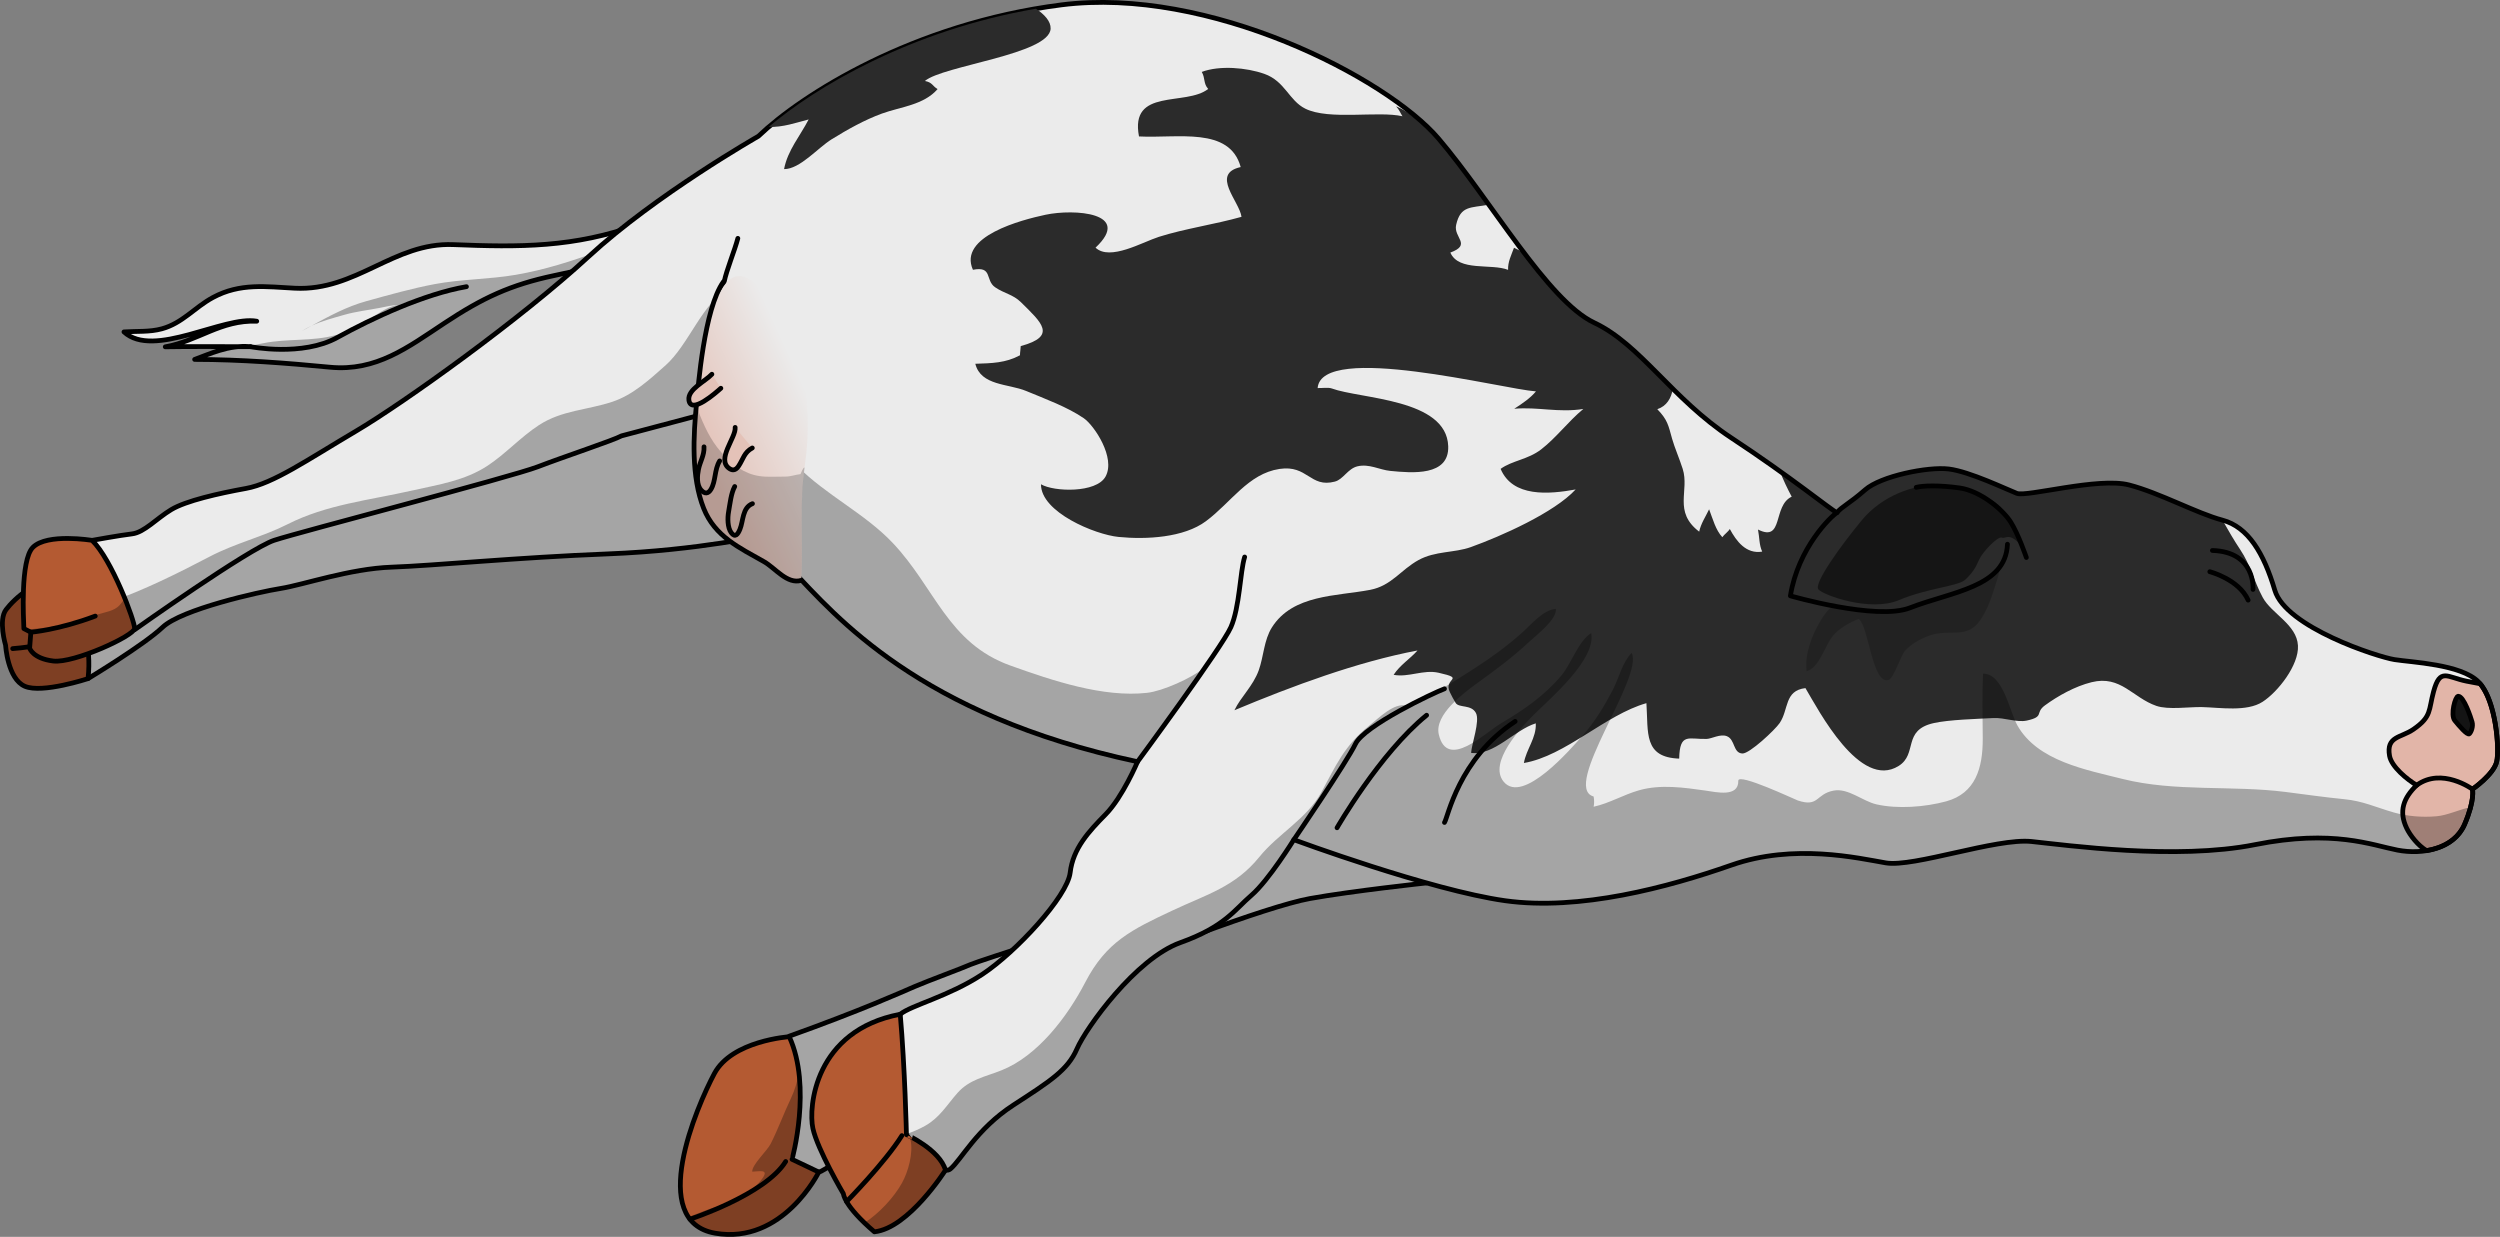 <?xml version="1.0" encoding="utf-8"?>
<!-- Generator: Adobe Illustrator 16.0.0, SVG Export Plug-In . SVG Version: 6.00 Build 0)  -->
<!DOCTYPE svg PUBLIC "-//W3C//DTD SVG 1.1//EN" "http://www.w3.org/Graphics/SVG/1.1/DTD/svg11.dtd">
<svg version="1.1" id="Layer_1" xmlns="http://www.w3.org/2000/svg" xmlns:xlink="http://www.w3.org/1999/xlink" x="0px" y="0px"
	 width="523.568px" height="259.032px" viewBox="0 0 523.568 259.032" enable-background="new 0 0 523.568 259.032"
	 xml:space="preserve">
<rect x="0" y="0" width="523.568" height="259.032" fill="#808080" stroke="none"/>
<g>
	<g>
		<path fill="#EBEBEB" d="M170.562,25.634c-9.679,10.124-23.406,16.517-36.869,21.377c-13.463,4.861-24.858,4.777-38.783,4.217
			c-12.454-0.501-20.288,9.775-33.158,9.13c-5.965-0.299-11.436-1.149-17.162,1.946c-3.897,2.107-6.356,5.363-10.675,6.552
			c-2.601,0.715-5.246,0.469-7.952,0.655c6.2,5.738,20.932-3.479,27.806-2.242c-7.597-0.259-12.182,4.117-19.157,5.365
			c5.946-0.103,11.901-0.027,17.85-0.027c-4.542-0.458-8.789,1.63-11.698,2.667c9.664,0.01,19.243,0.756,28.354,1.631
			c9.662,0.926,16.259-4.137,23.94-9.219c7.982-5.282,13.818-8.039,23.087-9.995c8.172-1.725,16.101-3.685,23.861-7.088
			c3.587-1.573,7.613-2.973,10.807-5.219"/>
		<g opacity="0.3">
			<path d="M65.282,68.204c-0.727,0.335-1.43,0.712-2.097,1.146C63.882,68.973,64.581,68.589,65.282,68.204z"/>
			<path d="M131.91,50.296c-2.176,0.291-4.335,1.49-6.354,2.248c-5.67,2.128-11.55,3.977-17.518,5.005
				c-5.631,0.97-11.397,0.893-17.02,1.955c-4.788,0.906-9.635,2.278-14.337,3.578c-4.022,1.111-7.75,3.12-11.399,5.122
				c2.179-1.003,4.567-1.626,6.847-2.278c2.408-0.688,4.937-0.968,7.395-1.445c1.328-0.26,2.776-0.661,4.143-0.57
				c-1.865,0.035-3.425,1.103-4.946,2.053c-2.644,1.651-5.41,3.39-8.433,4.224c-4.866,1.343-10.125,0.676-15.09,1.681
				c-2.688,0.544-5.405,0.948-8.074,1.59c-0.968,0.232-3.441,0.622-3.858,1.59L42.15,75.29c9.192,0.074,18.292,0.783,26.966,1.615
				c9.662,0.926,16.259-4.137,23.94-9.219c7.982-5.282,13.818-8.039,23.087-9.995c5.72-1.207,11.318-2.542,16.825-4.394
				c0.262-0.177,0.527-0.349,0.782-0.534C136.374,50.85,134.11,50.001,131.91,50.296z"/>
		</g>
		<path fill="none" stroke="#000000" stroke-linecap="round" stroke-linejoin="round" stroke-miterlimit="10" d="M52.46,72.606
			c0,0,10.847,2.14,18.2-1.936c7.354-4.075,18.253-9.125,27.024-10.632"/>
		<path fill="none" stroke="#000000" stroke-linecap="round" stroke-linejoin="round" stroke-miterlimit="10" d="M170.562,25.634
			c-9.679,10.124-23.406,16.517-36.869,21.377c-13.463,4.861-24.858,4.777-38.783,4.217c-12.454-0.501-20.288,9.775-33.158,9.13
			c-5.965-0.299-11.436-1.149-17.162,1.946c-3.897,2.107-6.356,5.363-10.675,6.552c-2.601,0.715-5.246,0.469-7.952,0.655
			c6.2,5.738,20.932-3.479,27.806-2.242c-7.597-0.259-12.182,4.117-19.157,5.365c5.946-0.103,11.901-0.027,17.85-0.027
			c-4.542-0.458-8.789,1.63-11.698,2.667c9.664,0.01,19.243,0.756,28.354,1.631c9.662,0.926,16.259-4.137,23.94-9.219
			c7.982-5.282,13.818-8.039,23.087-9.995c8.172-1.725,16.101-3.685,23.861-7.088c3.587-1.573,7.613-2.973,10.807-5.219"/>
		<path fill="#EBEBEB" d="M160.552,112.016c0,0-14.202,3.236-33.155,3.979c-19.062,0.746-36.64,2.48-45.36,2.781
			c-8.741,0.303-18.55,3.717-23.229,4.459c-4.687,0.744-20.813,4.393-24.748,8.119c-3.94,3.729-15.618,10.764-15.618,10.764
			S4.33,129.2,11.816,121.178c15.704-2.24,20.037-3.127,22.389-4.902c2.352-1.773,6.42-4.492,10.108-4.555
			c3.687-0.061,24.852-4.045,28.36-5.201c3.504-1.154,38.665-15.629,43.354-18.387c4.683-2.754,10.878-4.943,13.567-6.359
			c2.688-1.412,16.992-7.096,16.992-7.096"/>
		<path opacity="0.3" d="M160.552,112.016c0,0-14.202,3.236-33.155,3.979c-19.062,0.746-36.64,2.48-45.36,2.781
			c-8.741,0.303-18.55,3.717-23.229,4.459c-4.687,0.744-20.813,4.393-24.748,8.119c-3.94,3.729-15.618,10.764-15.618,10.764
			S4.33,129.2,11.816,121.178c15.704-2.24,20.037-3.127,22.389-4.902c2.352-1.773,6.42-4.492,10.108-4.555
			c3.687-0.061,24.852-4.045,28.36-5.201c3.504-1.154,38.665-15.629,43.354-18.387c4.683-2.754,10.878-4.943,13.567-6.359
			c2.688-1.412,16.992-7.096,16.992-7.096"/>
		<path fill="none" stroke="#000000" stroke-linecap="round" stroke-linejoin="round" stroke-miterlimit="10" d="M160.552,112.016
			c0,0-14.202,3.236-33.155,3.979c-19.062,0.746-36.64,2.48-45.36,2.781c-8.741,0.303-18.55,3.717-23.229,4.459
			c-4.687,0.744-20.813,4.393-24.748,8.119c-3.94,3.729-15.618,10.764-15.618,10.764S4.33,129.2,11.816,121.178
			c15.704-2.24,20.037-3.127,22.389-4.902c2.352-1.773,6.42-4.492,10.108-4.555c3.687-0.061,24.852-4.045,28.36-5.201
			c3.504-1.154,38.665-15.629,43.354-18.387c4.683-2.754,10.878-4.943,13.567-6.359c2.688-1.412,16.992-7.096,16.992-7.096"/>
		<path fill="#B45A32" d="M18.44,142.118c0,0-9.609,3.174-13.233,1.611c-3.628-1.564-4.031-8.58-4.031-8.58s-1.586-5.291,0.101-7.49
			c1.687-2.195,6.653-7.16,14.197-7.01c2.938,5.816,1.534,11.096,1.534,11.096S19.234,134.635,18.44,142.118z"/>
		<path opacity="0.3" d="M18.44,142.118c0,0-9.609,3.174-13.233,1.611c-3.628-1.564-4.031-8.58-4.031-8.58s-1.586-5.291,0.101-7.49
			c1.687-2.195,6.653-7.16,14.197-7.01c2.938,5.816,1.534,11.096,1.534,11.096S19.234,134.635,18.44,142.118z"/>
		<path fill="none" stroke="#000000" stroke-linecap="round" stroke-linejoin="round" stroke-miterlimit="10" d="M2.657,135.838
			c0,0,3.218-0.252,3.804-0.506"/>
		<path fill="none" stroke="#000000" stroke-linecap="round" stroke-linejoin="round" stroke-miterlimit="10" d="M18.44,142.118
			c0,0-9.609,3.174-13.233,1.611c-3.628-1.564-4.031-8.58-4.031-8.58s-1.586-5.291,0.101-7.49c1.687-2.195,6.653-7.16,14.197-7.01
			c2.938,5.816,1.534,11.096,1.534,11.096S19.234,134.635,18.44,142.118z"/>
		<path fill="#EBEBEB" d="M298.77,184.911c0,0-15.526,1.66-24.473,3.275c-8.97,1.621-37.115,12.27-44.54,16.303
			c-7.441,4.043-29.699,21.459-32.188,22.91c-2.491,1.451-24.672,18.141-26.092,18.061c-19.99-1.094-5.766-20.816-6.175-28.463
			c14.965-5.365,23.442-9.168,26.239-10.377c2.795-1.209,9.957-3.834,11.727-4.627c1.769-0.793,27.353-8.914,31.156-10.248
			c3.8-1.332,33.42-21.172,33.42-21.172L298.77,184.911z"/>
		<path opacity="0.3" d="M298.77,184.911c0,0-15.526,1.66-24.473,3.275c-8.97,1.621-37.115,12.27-44.54,16.303
			c-7.441,4.043-29.699,21.459-32.188,22.91c-2.491,1.451-24.672,18.141-26.092,18.061c-19.99-1.094-5.766-20.816-6.175-28.463
			c14.965-5.365,23.442-9.168,26.239-10.377c2.795-1.209,9.957-3.834,11.727-4.627c1.769-0.793,27.353-8.914,31.156-10.248
			c3.8-1.332,33.42-21.172,33.42-21.172L298.77,184.911z"/>
		<path fill="none" stroke="#000000" stroke-linecap="round" stroke-linejoin="round" stroke-miterlimit="10" d="M298.77,184.911
			c0,0-15.526,1.66-24.473,3.275c-8.97,1.621-37.115,12.27-44.54,16.303c-7.441,4.043-29.699,21.459-32.188,22.91
			c-2.491,1.451-24.672,18.141-26.092,18.061c-19.99-1.094-5.766-20.816-6.175-28.463c14.965-5.365,23.442-9.168,26.239-10.377
			c2.795-1.209,9.957-3.834,11.727-4.627c1.769-0.793,27.353-8.914,31.156-10.248c3.8-1.332,33.42-21.172,33.42-21.172
			L298.77,184.911z"/>
		<g>
			<path fill="#B45A32" d="M165.293,217.116c0,0-11.996,0.797-15.686,7.715c-3.695,6.924-14.091,30.994,0.179,33.438
				c14.206,2.436,21.69-12.809,21.69-12.809l-5.601-2.666C165.876,242.793,170.11,227.581,165.293,217.116z"/>
			<path opacity="0.3" d="M165.876,242.793c0,0,2.547-9.158,1.439-18.148c-0.333,1.836-0.822,3.584-1.701,5.436
				c-1.483,3.127-2.653,6.363-4.213,9.461c-0.738,1.469-3.948,4.381-3.867,5.838c1.415-0.029,3.515-0.615,2.206,1.309
				c-1.069,1.574-2.981,3.074-4.608,3.986c-2.529,1.418-5.07,1.912-7.714,2.951c-1.064,0.418-2.167,0.85-3.255,1.254
				c1.148,1.719,2.954,2.932,5.623,3.389c14.206,2.436,21.69-12.809,21.69-12.809L165.876,242.793z"/>
			<path fill="none" stroke="#000000" stroke-linecap="round" stroke-linejoin="round" stroke-miterlimit="10" d="M165.293,217.116
				c0,0-11.996,0.797-15.686,7.715c-3.695,6.924-14.091,30.994,0.179,33.438c14.206,2.436,21.69-12.809,21.69-12.809l-5.601-2.666
				C165.876,242.793,170.11,227.581,165.293,217.116z"/>
			<path fill="none" stroke="#000000" stroke-linecap="round" stroke-linejoin="round" stroke-miterlimit="10" d="M144.496,255.338
				c0,0,15.774-5.148,20.046-12.088"/>
		</g>
		<path fill="#EBEBEB" d="M238.236,159.522c0,0-3.136,7.426-6.678,11.02c-3.547,3.596-6.851,7.164-7.435,12.207
			c-0.587,5.041-11.409,16.689-18.396,21.297c-7.003,4.619-14.901,6.477-17.198,8.367c-2.298,1.889-3.99,13.951-1.972,19.453
			c2.021,5.5,10.169,14.863,12.459,12.965s5.485-8.377,13.186-13.381c7.684-4.992,11.411-7.34,13.338-11.787
			c1.928-4.443,12.324-18.91,21.665-22.254c9.313-3.336,11.31-6.85,14.892-9.928c3.578-3.074,8.868-11.623,8.868-11.623
			s28.581,10.58,44.245,12.775c15.588,2.184,34.205-2.832,47.394-7.457c13.134-4.604,26.558-1.451,32.343-0.465
			c5.775,0.986,23.159-5.244,30.508-4.477c7.332,0.766,30.324,3.955,46.807,0.656c16.396-3.279,24.565,0.131,29.84,1.146
			c5.265,1.016,11.832-0.236,14.051-5.395c2.215-5.156,1.648-7.361,1.648-7.361s4.47-3.084,5.08-5.787
			c0.611-2.705-0.181-13.039-3.842-16.715c-3.664-3.68-13.957-4.066-17.561-4.639c-3.607-0.572-22.778-6.791-25.069-14.523
			c-2.29-7.738-5.593-13.26-10.964-14.684c-5.38-1.424-13.143-5.707-19.564-7.371c-6.436-1.666-21.422,2.563-23.498,1.762
			c-2.078-0.801-9.898-4.576-14.258-5.104c-4.365-0.527-14.239,1.484-17.517,4.363c-3.28,2.879-4.946,3.561-5.901,4.781
			c-1.347-0.645-9.645-7.459-22.09-15.643c-12.492-8.217-19.031-19.558-28.746-24.133c-9.743-4.587-21.706-25.773-32.59-38.55
			c-10.922-12.821-48.219-31.946-78.994-28.019c-31.067,3.964-54.405,18.848-63.459,27.512c0,0-21.493,12.241-35.56,25.204
			c-14.13,13.019-38.636,30.603-48.782,36.593c-10.178,6.012-17.226,10.926-22.977,11.967c-5.762,1.045-12.576,2.588-15.652,4.441
			c-3.082,1.855-5.646,4.773-8.204,5.074c-2.561,0.301-8.367,1.357-8.367,1.357s0.499,6.309,1.375,9.951
			c0.874,3.641,7.532,8.77,7.532,8.77s23.941-16.992,29.229-18.736c5.279-1.742,49.703-13.275,55.212-15.398
			c5.498-2.119,15.857-5.539,17.531-6.471l19.75-5.234c0,0,6.794,23.793,15.935,33.326
			C174.964,128.883,192.313,149.743,238.236,159.522z"/>
		<path fill="#E2B5A8" d="M509.664,144.807c-1.078,3.949-0.372,5.275-4.221,7.93c-2.643,1.822-5.723,1.42-5.011,5.545
			c0.396,2.299,3.717,4.992,5.692,6.162c-2.726,2.617-3.831,5.41-2.101,9.004c0.755,1.566,2.358,3.609,4.163,4.701
			c3.439-0.559,6.566-2.254,7.965-5.506c2.215-5.156,1.648-7.361,1.648-7.361s4.47-3.084,5.08-5.787
			c0.59-2.611-0.115-12.443-3.478-16.303c-0.882-0.162-1.821-0.332-2.818-0.531C512.438,141.831,511.038,139.78,509.664,144.807z"/>
		<path fill="none" stroke="#000000" stroke-linecap="round" stroke-linejoin="round" stroke-miterlimit="10" d="M509.664,144.807
			c-1.078,3.949-0.372,5.275-4.221,7.93c-2.643,1.822-5.723,1.42-5.011,5.545c0.396,2.299,3.717,4.992,5.692,6.162
			c-2.726,2.617-3.831,5.41-2.101,9.004c0.755,1.566,2.358,3.609,4.163,4.701c3.439-0.559,6.566-2.254,7.965-5.506
			c2.215-5.156,1.648-7.361,1.648-7.361s4.47-3.084,5.08-5.787c0.59-2.611-0.115-12.443-3.478-16.303
			c-0.882-0.162-1.821-0.332-2.818-0.531C512.438,141.831,511.038,139.78,509.664,144.807z"/>
		<path fill="#2B2B2B" d="M473.863,125.096c-1.928-3.598-2.458-6.648-4.714-10.012c-1.27-1.893-2.474-3.99-3.704-6.15
			c-5.38-1.424-13.143-5.707-19.564-7.371c-6.436-1.666-21.422,2.563-23.498,1.762c-2.078-0.801-9.898-4.576-14.258-5.104
			c-4.365-0.527-14.239,1.484-17.517,4.363c-3.28,2.879-4.946,3.561-5.901,4.781c-0.937-0.447-5.24-3.883-11.955-8.684
			c0.722,1.861,1.575,3.646,2.479,5.336c-4.027,1.887-1.623,9.615-7.06,6.879c0.319,1.619,0.225,3.217,0.881,4.625
			c-3.358,0.566-5.419-2.188-6.783-4.742c-0.321,0.568-1.188,1.164-1.567,1.721c-1.406-1.5-2-3.84-2.768-5.842
			c-0.687,1.467-1.723,2.979-2.078,4.684c-5.502-4.201-1.998-8.574-3.453-13.145c-0.662-2.082-1.732-4.564-2.212-6.283
			c-0.786-2.818-0.931-3.977-3.108-6.219c1.977-0.646,2.927-2.316,3.26-4.264c-5.706-5.641-10.488-11.024-16.471-13.842
			c-4.521-2.128-9.521-7.833-14.668-14.61c-0.688-0.386-1.391-0.759-2.133-1.097c-0.564,1.571-1.303,2.932-1.238,4.632
			c-3.509-1.393-10.327,0.423-12.092-3.619c4.555-1.683,0.613-3.131,1.214-5.798c0.921-4.093,3.068-3.526,6.852-4.233
			c-3.394-4.709-6.782-9.365-10.079-13.291c-3.071-2.577-5.289-5.596-9.355-7.31c0.695,0.739,0.937,1.486,1.342,2.083
			c-5.122-1.174-15.36,0.896-20.365-1.596c-3.419-1.703-4.221-5.749-8.564-7.283c-3.744-1.322-9.385-1.813-13.104-0.407
			c0.764,1.345,0.301,2.391,1.342,3.567c-4.694,3.689-16.462-0.3-14.487,9.946c8.073,0.432,18.978-2.109,21.297,6.413
			c-6.366,1.419-0.252,7.192,0.171,10.425c-5.702,1.604-11.844,2.462-17.308,4.192c-3.396,1.076-10.26,5.115-13.263,2.263
			c7.828-7.358-4.508-8.163-10.477-6.89c-4.996,1.066-18.349,4.521-15.201,11.524c4.196-0.82,2.51,2.184,4.652,3.663
			c1.88,1.3,3.729,1.477,5.411,3.136c4.313,4.257,7.643,7.091-0.052,9.181c-0.012,0.613-0.156,1.313-0.159,1.925
			c-3.032,1.631-5.923,1.662-9.353,1.779c1.169,4.627,6.935,4.156,10.631,5.689c4.016,1.666,8.673,3.369,12.091,5.717
			c2.161,1.482,6.736,8.281,4.547,12.225c-1.934,3.479-10.787,3.205-13.513,1.607c-0.057,5.85,11.357,10.545,16.228,11.025
			c5.829,0.576,13.674,0.158,18.312-3.293c5.288-3.934,8.85-9.951,15.412-10.947c5.925-0.898,6.391,4.035,11.604,2.648
			c1.762-0.469,2.699-2.719,4.73-3.199c2.437-0.578,4.625,0.742,6.851,0.961c4.608,0.453,12.374,1.152,12.146-5.178
			c-0.357-9.975-18.329-9.857-24.411-12.094c-0.705-0.26-2.16-0.037-2.936-0.08c0.804-9.64,38.83,0.234,45.721,0.699
			c-1.126,1.371-2.859,2.563-4.541,3.637c5.035-0.43,9.253,0.873,14.463,0.043c-3.196,2.656-5.665,6.02-8.826,8.465
			c-2.786,2.154-6.064,2.322-8.495,4.084c2.526,5.988,10.079,5.332,15.712,4.311c-4.474,4.859-15.632,9.803-21.943,12.068
			c-3.482,1.25-7.434,0.775-10.975,2.723c-3.749,2.063-5.628,5.369-10.115,6.232c-7.041,1.352-16.192,0.928-20.576,7.867
			c-1.676,2.65-1.726,6.109-2.754,8.969c-1.202,3.34-3.792,5.607-5.096,8.377c12.175-5.09,25.733-10.129,38.339-12.514
			c-1.521,1.732-3.677,3.049-4.999,5.1c3.15,0.586,6.238-1.154,9.415-0.436c5.889,1.332,0.872,1.068,2.376,4.1
			c0.272,0.551,0.83,1.652,1.199,2.223c0.711,1.098,3.277,0.262,4.249,2.111c0.877,1.668-0.91,6.482-1.011,8.35
			c4.801,0.613,9.09-4.82,13.541-6.189c0.171,3.037-2.017,5.459-2.486,8.307c8.708-1.494,17.068-10.096,25.659-12.533
			c0.407,6.207-0.632,11.355,6.864,11.613c0.114-5.523,2.007-4.004,5.758-4.123c1.057-0.035,2.84-1.107,4.213-0.578
			c1.794,0.695,1.268,3.537,3.269,3.631c1.477,0.068,6.811-4.93,7.798-6.373c1.936-2.836,0.943-6.793,5.4-7.324
			c2.8,4.707,11.432,21.34,19.512,16.311c4.063-2.529,0.726-7.498,7.348-8.982c3.18-0.713,8.922-0.869,12.533-1.057
			c2.252-0.117,4.895,0.977,6.965,0.527c3.797-0.822,1.648-1.602,3.795-3.174c2.699-1.977,6.293-3.998,9.777-4.859
			c6.112-1.514,8.601,3.248,13.564,4.957c2.518,0.867,6.822,0.193,9.519,0.252c3.757,0.084,9.403,1.051,12.727-1.1
			c3.23-2.088,7.626-7.693,7.41-11.768C481.018,130.768,475.703,128.532,473.863,125.096z"/>
		<path opacity="0.2" d="M414.7,129.905c1.193-1.754,2.029-3.709,2.663-5.727c0.541-1.723,1.347-3.789,1.475-5.592
			c-0.117,1.641-2.543,2.43-3.769,3.029c-3.396,1.656-6.807,3.24-10.505,4.1c-5.22,1.211-10.722,3.164-16.139,2.01
			c-1.246-0.266-2.863-1.281-4.163-0.902c-1.308,0.383-2.479,2.316-3.132,3.414c-1.714,2.891-3.233,6.908-2.771,10.332
			c2.679-0.727,3.813-5.348,5.479-7.373c1.291-1.57,3.568-2.881,5.428-3.563c2.121,1.533,2.788,13.697,6.233,12.781
			c1.081-0.287,2.581-5.123,3.456-6.109c1.32-1.488,3.33-2.559,5.236-3.227C408.313,131.633,411.953,133.948,414.7,129.905z"/>
		<g opacity="0.3">
			<path d="M510.277,170.95c-3.064,0.262-6.158,0.002-8.944-0.795c-3.779-1.084-6.441-2.395-10.38-2.783
				c-4.084-0.4-8.135-0.984-12.258-1.51c-11.228-1.43-23.232,0.021-34.17-2.73c-7.645-1.924-17.815-3.74-22.027-11.205
				c-1.632-2.891-2.973-10.896-7.197-10.85c-0.221,4.508-0.072,9.113-0.061,13.648c0.016,6.102-1.496,11.428-7.672,13.104
				c-4.363,1.186-10.17,1.646-14.621,0.617c-2.873-0.664-5.895-3.449-8.94-2.871c-3.79,0.723-3.054,3.549-7.502,2.066
				c-0.583-0.193-12.501-5.84-12.459-4.139c0.088,3.549-4.657,2.381-6.843,2.072c-4.485-0.635-9.365-1.346-13.865-0.088
				c-3.333,0.932-6.242,2.732-9.589,3.469c0.132-0.662,0.144-1.373-0.006-2.145c-6.854-1.906,10.603-25.09,7.966-30.076
				c-1.97,2.01-2.613,5.16-3.897,7.646c-1.764,3.416-3.785,6.762-6.321,9.615c-2.418,2.723-12.559,14.611-16.585,9.715
				c-3.304-4.018,3.725-11.449,6.327-14.037c3.42-3.402,13.074-11.553,12.008-17.076c-2.639,1.578-4.184,6.441-6.26,8.895
				c-3.598,4.248-7.846,7.17-12.592,9.973c-3.459,2.045-11.292,9.9-13.068,2.346c-0.969-4.121,5.231-8.697,8.17-10.826
				c3.649-2.645,7.279-5.305,10.598-8.424c1.56-1.465,5.992-4.793,5.753-7.041c-2.619,0.156-5.188,3.297-7.093,4.994
				c-3.132,2.793-6.429,5.205-9.959,7.467c-3.406,2.182-6.638,4.271-10.244,6.109c-1.171,0.598-2.325,1.209-3.309,2.016
				c-0.246-0.135-0.49-0.248-0.732-0.314c-2.509-0.68-5.67,2.504-7.753,4.182c-5.332,4.299-7.028,8.484-10.033,13.969
				c-3.05,5.566-9.032,8.648-12.966,13.512c-5.078,6.279-11.035,7.854-18.225,11.238c-8.479,3.992-13.83,6.521-18.243,15.025
				c-3.693,7.119-9.92,15.404-17.543,18.436c-3.452,1.375-6.7,1.898-9.212,4.732c-2.242,2.531-3.719,5.172-6.785,6.893
				c-1.225,0.689-2.569,1.268-3.986,1.738c3.229,4.494,7.665,8.637,9.26,7.314c2.29-1.898,5.485-8.377,13.186-13.381
				c7.684-4.992,11.411-7.34,13.338-11.787c1.928-4.443,12.324-18.91,21.665-22.254c9.313-3.336,11.31-6.85,14.892-9.928
				c3.578-3.074,8.868-11.623,8.868-11.623s28.581,10.58,44.245,12.775c15.588,2.184,34.205-2.832,47.394-7.457
				c13.134-4.604,26.558-1.451,32.343-0.465c5.775,0.986,23.159-5.244,30.508-4.477c7.332,0.766,30.324,3.955,46.807,0.656
				c16.396-3.279,24.565,0.131,29.84,1.146c5.265,1.016,11.832-0.236,14.051-5.395c0.542-1.262,0.916-2.48,1.174-3.6
				C515.009,169.563,512.494,170.76,510.277,170.95z"/>
			<path d="M112.635,97.756c5.498-2.119,15.857-5.539,17.531-6.471l19.75-5.234c0,0,6.794,23.793,15.935,33.326
				c8.868,9.252,25.547,29.25,68.76,39.33c1.724,0.398,3.817,0.814,3.817,0.814s7.192-10.83,9.518-13.402
				c1.335-1.479,3.33-4.373,4.481-6.381c-3.013,2.359-8.948,4.998-12.192,5.359c-9.173,1.025-19.763-2.537-28.615-5.705
				c-13.134-4.699-15.756-16.277-24.652-25.68c-5.855-6.189-13.979-10.02-19.978-16.088c-4.069-4.115-7.982-8.965-10.811-14.031
				c-2.765-4.953-4.954-8.477-4.649-14.244c0.159-3.021,1.194-5.92,1.012-8.879c-5.487,3.009-8.289,11.727-13.173,16.058
				c-3.387,3.004-6.814,6.174-11.088,7.602c-5.284,1.768-10.603,1.773-15.397,4.891c-3.826,2.486-7.031,6.059-10.786,8.523
				c-4.77,3.133-10.235,3.932-15.691,5.166c-9.048,2.049-18.031,2.947-26.164,7.074c-5.177,2.629-11.048,4.004-16.354,6.797
				c-6.321,3.328-14.284,7.262-20.407,9.299l-0.714,0.85c2.253,2.713,5.428,5.16,5.428,5.16s23.941-16.992,29.229-18.736
				C62.702,111.413,107.126,99.879,112.635,97.756z"/>
		</g>
		<path fill="none" stroke="#000000" stroke-linecap="round" stroke-linejoin="round" stroke-miterlimit="10" d="M238.236,159.522
			c0,0-3.136,7.426-6.678,11.02c-3.547,3.596-6.851,7.164-7.435,12.207c-0.587,5.041-11.409,16.689-18.396,21.297
			c-7.003,4.619-14.901,6.477-17.198,8.367c-2.298,1.889-3.99,13.951-1.972,19.453c2.021,5.5,10.169,14.863,12.459,12.965
			s5.485-8.377,13.186-13.381c7.684-4.992,11.411-7.34,13.338-11.787c1.928-4.443,12.324-18.91,21.665-22.254
			c9.313-3.336,11.31-6.85,14.892-9.928c3.578-3.074,8.868-11.623,8.868-11.623s28.581,10.58,44.245,12.775
			c15.588,2.184,34.205-2.832,47.394-7.457c13.134-4.604,26.558-1.451,32.343-0.465c5.775,0.986,23.159-5.244,30.508-4.477
			c7.332,0.766,30.324,3.955,46.807,0.656c16.396-3.279,24.565,0.131,29.84,1.146c5.265,1.016,11.832-0.236,14.051-5.395
			c2.215-5.156,1.648-7.361,1.648-7.361s4.47-3.084,5.08-5.787c0.611-2.705-0.181-13.039-3.842-16.715
			c-3.664-3.68-13.957-4.066-17.561-4.639c-3.607-0.572-22.778-6.791-25.069-14.523c-2.29-7.738-5.593-13.26-10.964-14.684
			c-5.38-1.424-13.143-5.707-19.564-7.371c-6.436-1.666-21.422,2.563-23.498,1.762c-2.078-0.801-9.898-4.576-14.258-5.104
			c-4.365-0.527-14.239,1.484-17.517,4.363c-3.28,2.879-4.946,3.561-5.901,4.781c-1.347-0.645-9.645-7.459-22.09-15.643
			c-12.492-8.217-19.031-19.558-28.746-24.133c-9.743-4.587-21.706-25.773-32.59-38.55c-10.922-12.821-48.219-31.946-78.994-28.019
			c-31.067,3.964-54.405,18.848-63.459,27.512c0,0-21.493,12.241-35.56,25.204c-14.13,13.019-38.636,30.603-48.782,36.593
			c-10.178,6.012-17.226,10.926-22.977,11.967c-5.762,1.045-12.576,2.588-15.652,4.441c-3.082,1.855-5.646,4.773-8.204,5.074
			c-2.561,0.301-8.367,1.357-8.367,1.357s0.499,6.309,1.375,9.951c0.874,3.641,7.532,8.77,7.532,8.77s23.941-16.992,29.229-18.736
			c5.279-1.742,49.703-13.275,55.212-15.398c5.498-2.119,15.857-5.539,17.531-6.471l19.75-5.234c0,0,6.794,23.793,15.935,33.326
			C174.964,128.883,192.313,149.743,238.236,159.522z"/>
		<path fill="none" stroke="#000000" stroke-linecap="round" stroke-linejoin="round" stroke-miterlimit="10" d="M149.916,86.051
			c0,0-1.262-11.66,1.75-27.053c0.46-2.355,2.246-6.681,2.858-9.078"/>
		<path fill="none" stroke="#000000" stroke-linecap="round" stroke-linejoin="round" stroke-miterlimit="10" d="M238.236,159.522
			c0,0,17.671-23.957,19.537-28.164c1.865-4.207,1.92-11.6,2.892-14.707"/>
		<path fill="none" stroke="#000000" stroke-linecap="round" stroke-linejoin="round" stroke-miterlimit="10" d="M270.966,175.858
			c0,0,11.054-16.215,12.899-20.051c1.844-3.836,16.363-10.721,18.647-11.555"/>
		<path fill="#B45A32" d="M198.006,245.059c0,0-7.71,12.168-14.89,12.916c-6.414-5.471-6.48-7.963-6.48-7.963
			s-5.432-9.246-6.396-13.693c-0.967-4.449,0.364-20.521,18.291-23.906c0.986,11.111,1.3,25.205,1.3,25.205
			S196.831,240.799,198.006,245.059z"/>
		<path opacity="0.3" d="M190.516,237.956c0.055,0.236,0.125,0.504,0.189,0.82c0.568,2.785-0.495,6.619-1.827,9.006
			c-1.692,3.027-4.765,6.33-7.837,8.32c0.604,0.58,1.291,1.203,2.075,1.873c7.18-0.748,14.89-12.916,14.89-12.916
			C197.057,241.618,192.305,238.881,190.516,237.956z"/>
		<path fill="none" stroke="#000000" stroke-linecap="round" stroke-linejoin="round" stroke-miterlimit="10" d="M198.006,245.059
			c0,0-7.71,12.168-14.89,12.916c-6.414-5.471-6.48-7.963-6.48-7.963s-5.432-9.246-6.396-13.693
			c-0.967-4.449,0.364-20.521,18.291-23.906c0.986,11.111,1.3,25.205,1.3,25.205S196.831,240.799,198.006,245.059z"/>
		<g>
			<path fill="#B45A32" d="M19.286,113.17c0,0-9.394-1.564-12.403,1.461c-2.683,2.695-1.932,15.299-1.892,16.74
				C4.997,131.549,5,131.645,5,131.645l1.461,0.76l-0.255,3.338c0,0,0.648,2.176,4.956,2.693c4.301,0.516,16.959-5.299,17.026-6.818
				C28.255,130.1,23.389,117.127,19.286,113.17z"/>
			<path opacity="0.3" d="M28.188,131.618c0.027-0.623-0.778-3.182-2.022-6.252c-0.387,0.445-0.73,0.955-1.148,1.404
				c-1.129,1.215-2.979,1.41-4.483,1.887c-1.81,0.57-3.576,1.273-5.409,1.773c-2.97,0.811-6.048,1.076-9.102,1.379
				c-0.185,0.02-0.359,0.053-0.53,0.092l0.968,0.504l-0.255,3.338c0,0,0.648,2.176,4.956,2.693
				C15.463,138.952,28.121,133.137,28.188,131.618z"/>
			<path fill="none" stroke="#000000" stroke-linecap="round" stroke-linejoin="round" stroke-miterlimit="10" d="M19.286,113.17
				c0,0-9.394-1.564-12.403,1.461c-2.683,2.695-1.932,15.299-1.892,16.74C4.997,131.549,5,131.645,5,131.645l1.461,0.76
				l-0.255,3.338c0,0,0.648,2.176,4.956,2.693c4.301,0.516,16.959-5.299,17.026-6.818C28.255,130.1,23.389,117.127,19.286,113.17z"
				/>
		</g>
		<path fill="none" stroke="#000000" stroke-linecap="round" stroke-linejoin="round" stroke-miterlimit="10" d="M462.794,119.733
			c0,0,6.08,1.582,8.028,5.951"/>
		<path fill="#141414" d="M514.818,145.813c-0.623-0.002-1.662,3.908-0.729,5.066c0.936,1.156,2.666,3.168,3.063,2.797
			c0.395-0.375,0.834-1.555,0.568-2.48S516,145.819,514.818,145.813z"/>
		<path fill="none" stroke="#000000" stroke-linecap="round" stroke-linejoin="round" stroke-miterlimit="10" d="M514.818,145.813
			c-0.623-0.002-1.662,3.908-0.729,5.066c0.936,1.156,2.666,3.168,3.063,2.797c0.395-0.375,0.834-1.555,0.568-2.48
			S516,145.819,514.818,145.813z"/>
		<path fill="none" stroke="#000000" stroke-linecap="round" stroke-linejoin="round" stroke-miterlimit="10" d="M384.707,107.366
			c-1.184,0.705-8.133,7.346-9.751,17.42c0,0,18.099,5.246,25.034,2.516c8.568-3.373,20.078-4.279,20.424-13.328"/>
		<path fill="#2B2B2B" d="M174.174,29.168c3.288-2.032,6.902-4.066,10.538-5.388c3.919-1.424,8.741-1.774,11.646-5.125
			c-1.155-0.683-1.023-1.366-2.659-1.698c3.798-3.23,26.135-5.576,26.328-10.964c0.054-1.501-1.235-2.938-3.086-4.168
			c-26.22,4.505-46.298,16.509-55.931,24.745c2.889,0.138,5.756-0.894,8.342-1.553c-1.768,3.44-4.404,6.459-5.148,10.403
			C167.521,35.437,171.271,30.961,174.174,29.168z"/>
		<path fill="none" stroke="#000000" stroke-linecap="round" stroke-linejoin="round" stroke-miterlimit="10" d="M471.84,123.44
			c0,0,0.643-7.859-8.502-8.156"/>
		<path fill="none" stroke="#000000" stroke-linecap="round" stroke-linejoin="round" stroke-miterlimit="10" d="M6.461,132.405
			c0,0,5.797-0.469,13.487-3.379"/>
		<path fill="none" stroke="#000000" stroke-linecap="round" stroke-linejoin="round" stroke-miterlimit="10" d="M177.294,251.649
			c0,0,8.028-8.141,11.587-13.824"/>
		<path opacity="0.5" d="M423.061,113.981c0,0-1.973-6.035-4.525-8.24c-2.553-2.203-8.587-4.178-13.113-4.178
			c-4.525,0-11.141,2.09-15.549,7.428c-4.409,5.338-10.096,13.234-9.051,14.449c1.044,1.217,10.867,4.781,16.863,2.244
			s12.38-2.885,13.888-4.277s2.203-2.555,2.9-4.178c0.696-1.623,3.946-4.99,4.758-4.641
			C420.043,112.936,420.624,111.428,423.061,113.981z"/>
		<path fill="none" stroke="#000000" stroke-linecap="round" stroke-linejoin="round" stroke-miterlimit="10" d="M424.374,116.756
			c0,0-1.633-4.797-3.27-7.408s-6.369-6.545-10.707-7.156c-4.338-0.613-7.734-0.484-9.089-0.127"/>
		<path fill="none" stroke="#000000" stroke-linecap="round" stroke-linejoin="round" stroke-miterlimit="10" d="M517.801,165.282
			c0,0-6.422-4.686-11.676-0.838"/>
		<path fill="none" stroke="#000000" stroke-linecap="round" stroke-linejoin="round" stroke-miterlimit="10" d="M280.01,173.358
			c0,0,8.938-15.59,18.76-23.57"/>
		<path fill="none" stroke="#000000" stroke-linecap="round" stroke-linejoin="round" stroke-miterlimit="10" d="M302.513,172.245
			c0.695-0.928,2.923-13.363,14.801-21.158"/>
	</g>
	<g>
		<linearGradient id="SVGID_1_" gradientUnits="userSpaceOnUse" x1="170.421" y1="85.372" x2="147.809" y2="95.703">
			<stop  offset="0" style="stop-color:#EBEBEB"/>
			<stop  offset="1" style="stop-color:#E4C2B8"/>
		</linearGradient>
		<path fill="url(#SVGID_1_)" d="M145.896,84.286c-0.704,6.977-1.161,15.545,1.481,22.199c2.33,5.869,7.46,8.217,12.622,11.141
			c2.358,1.336,4.861,4.807,7.798,3.92c0.437-8.256-0.441-15.912,0.776-24.234c1.899-12.977-0.531-27.479-9.686-37.21
			C148.751,49.325,146.352,79.762,145.896,84.286z"/>
		<path opacity="0.2" d="M168.456,97.918c-0.315,0.043-0.679,1.125-0.809,1.375c-1.135,0.127-2.008,0.52-3.204,0.518
			c-1.405-0.004-2.829,0.074-4.23,0.008c-3.413-0.166-5.859-1.729-8.181-4.047c-2.718-2.715-4.068-5.455-5.464-8.832
			c-0.385-0.934-0.564-1.939-0.642-2.971c-0.011,0.115-0.021,0.225-0.031,0.316c-0.704,6.977-1.161,15.545,1.481,22.199
			c2.33,5.869,7.46,8.217,12.622,11.141c2.358,1.336,4.861,4.807,7.798,3.92c0.426-8.055-0.385-15.541,0.704-23.627
			C168.486,97.92,168.471,97.917,168.456,97.918z"/>
		<path fill="none" stroke="#000000" stroke-linecap="round" stroke-linejoin="round" stroke-miterlimit="10" d="M151.507,58.998
			c-4.061,5.684-5.297,22.17-5.611,25.288c-0.703,6.977-1.161,15.545,1.481,22.199c2.33,5.869,7.46,8.217,12.623,11.141
			c2.357,1.336,4.86,4.807,7.797,3.92"/>
		<path fill="#E4C2B8" d="M149.088,78.375c-1.35,1.469-5.101,3.162-4.817,5.402c0.4,3.172,5.759-1.633,6.695-2.465"/>
		<path fill="#E4C2B8" d="M153.959,89.51c0.213,2.123-4.023,6.715-1.196,8.625c0.868,0.586,1.47,0.15,1.948-0.57
			c0.932-1.4,1.152-2.863,2.84-3.744"/>
		<path fill="none" stroke="#000000" stroke-linecap="round" stroke-linejoin="round" stroke-miterlimit="10" d="M149.088,78.375
			c-1.35,1.469-5.101,3.162-4.817,5.402c0.4,3.172,5.759-1.633,6.695-2.465"/>
		<path fill="none" stroke="#000000" stroke-linecap="round" stroke-linejoin="round" stroke-miterlimit="10" d="M147.438,93.577
			c0.092,1.746-0.824,3.076-1.156,4.719c-0.26,1.287-0.421,3.25,0.54,4.33c0.772,0.869,1.494,0.818,2.074-0.152
			c1.033-1.732,0.691-4.064,1.82-5.943"/>
		<path fill="none" stroke="#000000" stroke-linecap="round" stroke-linejoin="round" stroke-miterlimit="10" d="M153.959,89.51
			c0.213,2.123-4.023,6.715-1.196,8.625c0.868,0.586,1.47,0.15,1.948-0.57c0.932-1.4,1.152-2.863,2.84-3.744"/>
		<path fill="none" stroke="#000000" stroke-linecap="round" stroke-linejoin="round" stroke-miterlimit="10" d="M153.871,101.891
			c-0.777,1.412-0.998,3.705-1.286,5.301c-0.223,1.232-0.25,3.299,0.562,4.379c0.825,1.098,1.366,0.344,1.802-0.693
			c0.735-1.744,0.497-4.564,2.634-5.395"/>
	</g>
</g>
</svg>
